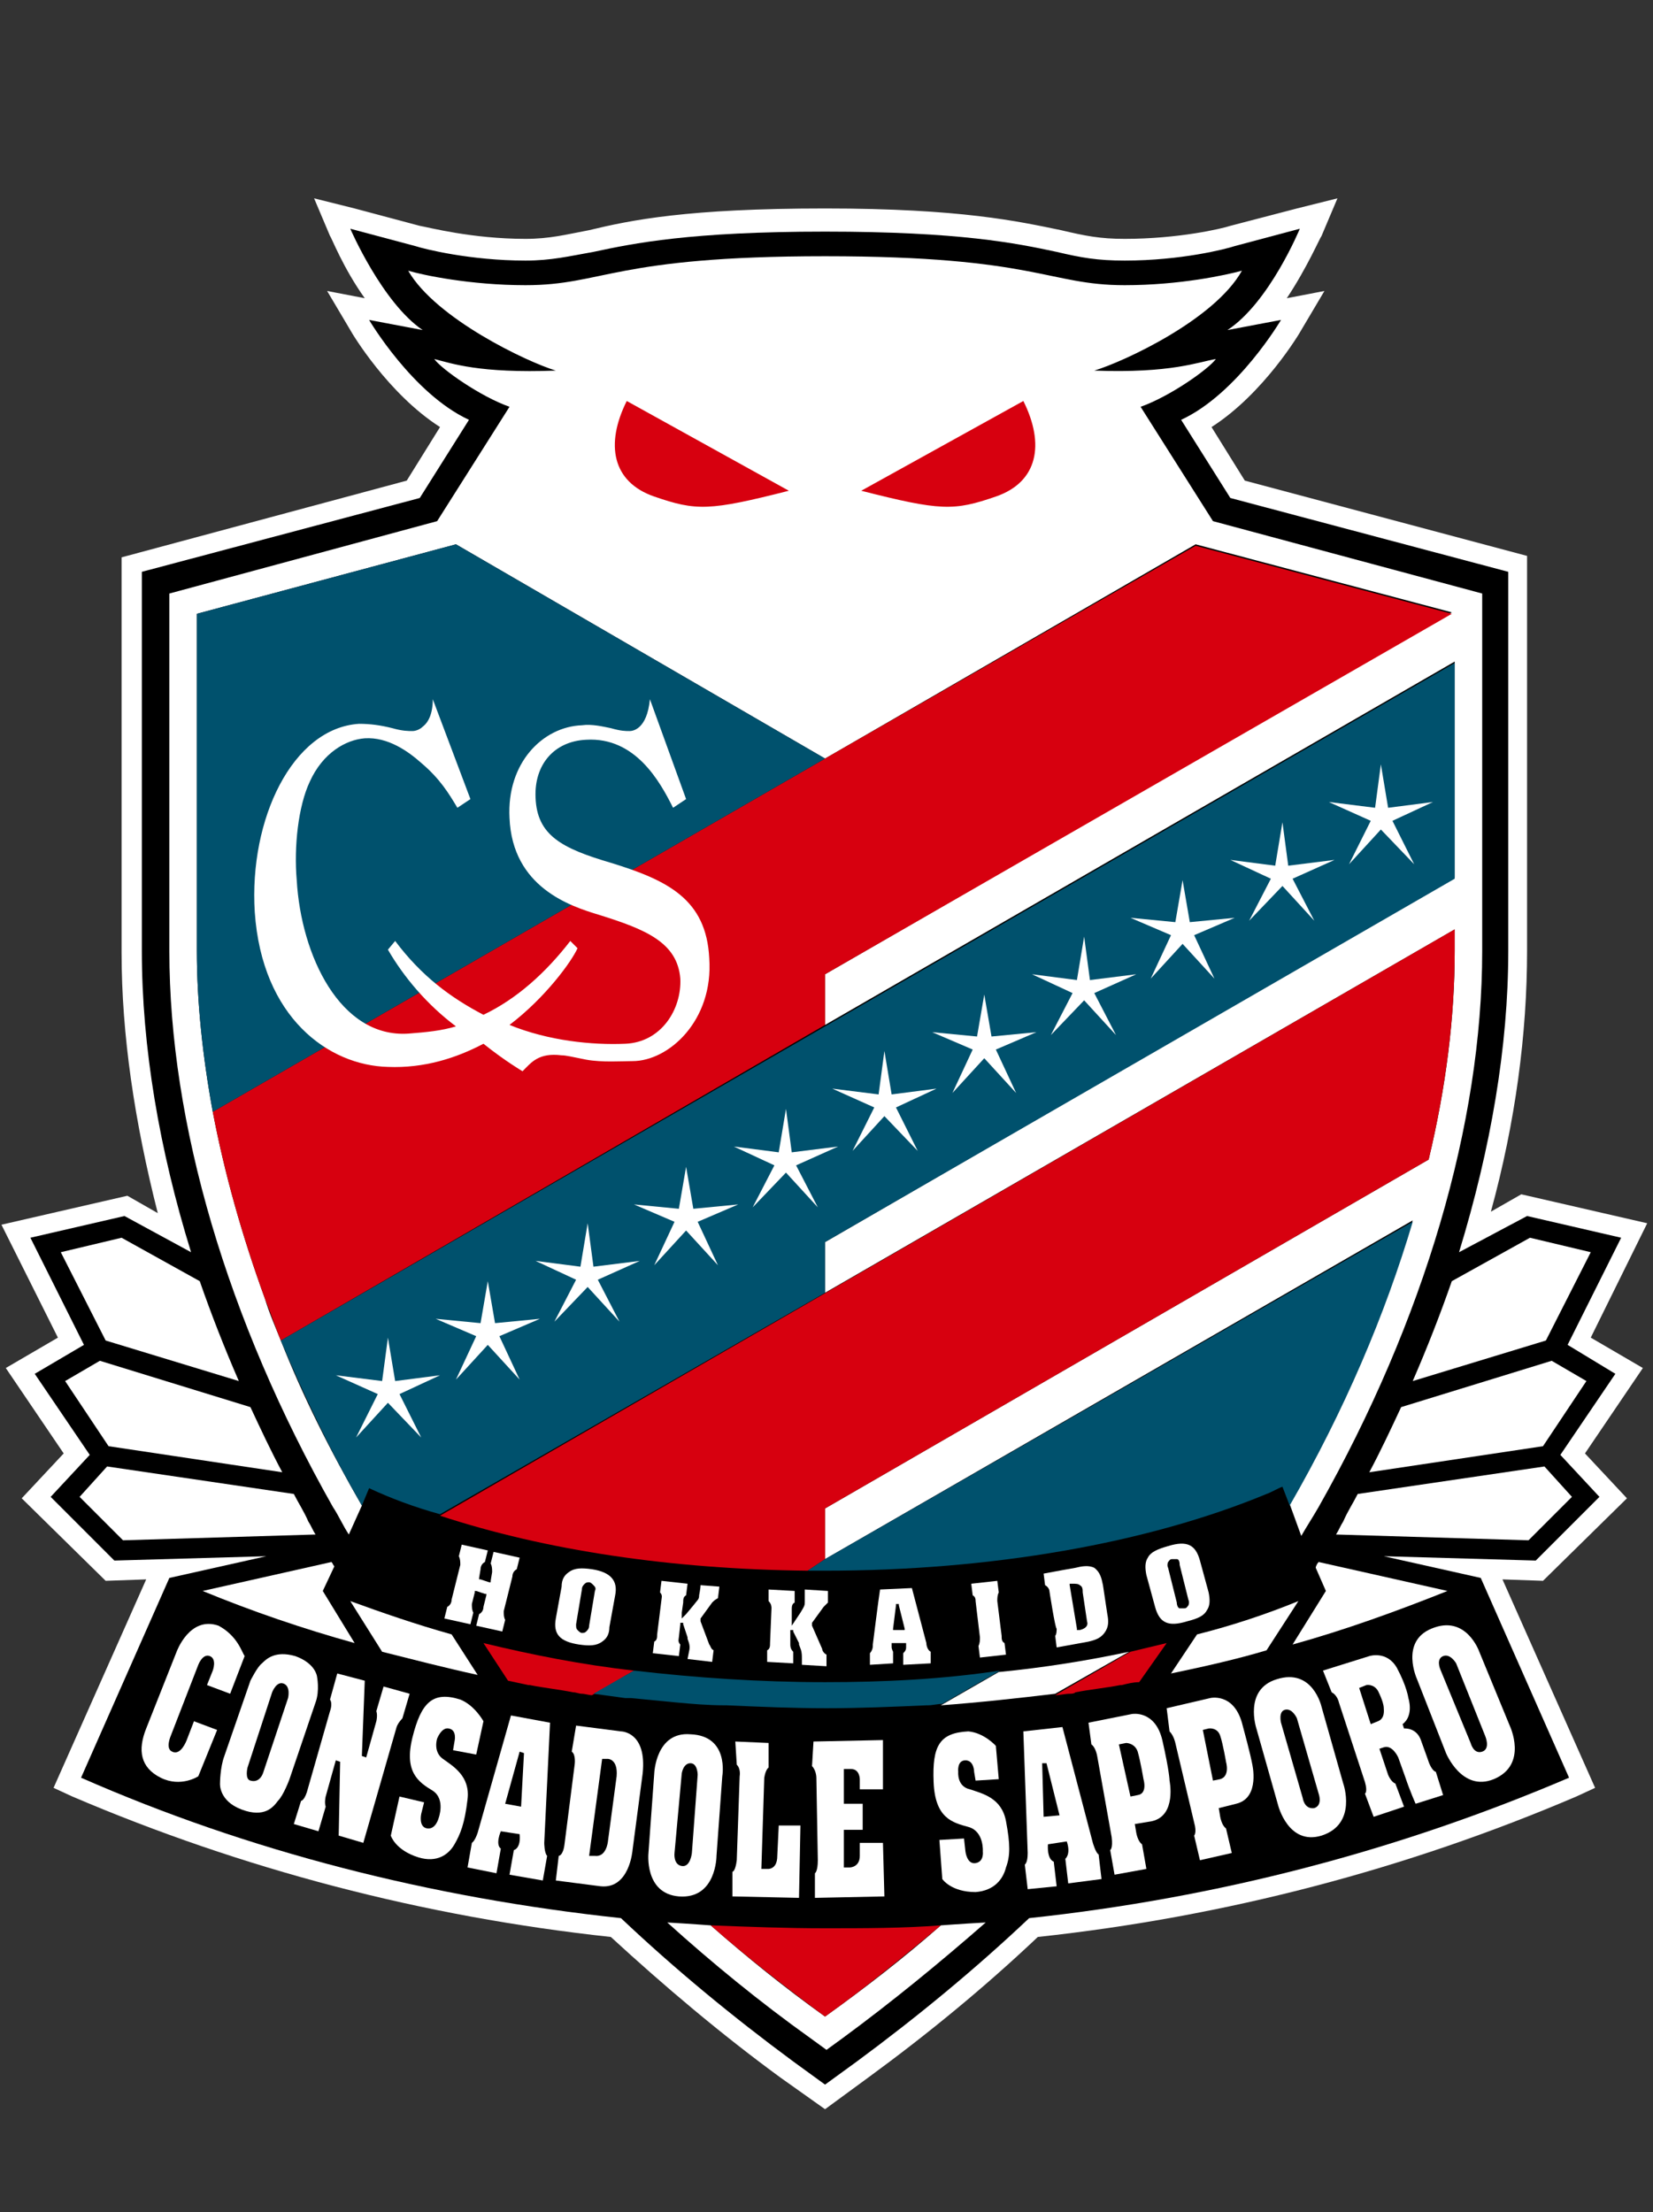 <?xml version="1.0" encoding="utf-8"?>
<!-- Generator: Adobe Illustrator 26.3.1, SVG Export Plug-In . SVG Version: 6.00 Build 0)  -->
<svg version="1.1" id="_ループ_8" xmlns="http://www.w3.org/2000/svg" xmlns:xlink="http://www.w3.org/1999/xlink" x="0px"
	 y="0px" viewBox="0 0 114.2 152.8" style="enable-background:new 0 0 114.2 152.8;" xml:space="preserve">
<rect x="0" y="0" width="114.2" height="152.8" fill="#333333" stroke="none"/>
<style type="text/css">
	.st0{fill:#FFFFFF;}
	.st1{fill:#D7000F;}
	.st2{fill:#00516D;}
</style>
<g>
	<path class="st0" d="M57,145.7l3-2.2c4.1-3,8-6.2,11.7-9.7c13-1.4,25.5-4.7,37.2-9.7l1.3-0.6l-6.4-14.4l2.8,0.1l5.8-5.7l-2.9-3.1
		l4-5.9l-3.6-2.1l3.9-7.9l-8.7-2l-2.1,1.2c1.7-6.2,2.5-12.3,2.5-18l0-27.3L86,33.2l-2.3-3.7c3.6-2.3,6.1-6.5,6.2-6.7l1.6-2.7
		l-2.6,0.5c1.4-2.1,2.3-4.2,2.4-4.3l1.1-2.6l-2.8,0.7L85,15.6c-0.6,0.2-3.6,0.9-7.3,0.9c-1.7,0-2.7-0.2-4.4-0.6
		c-2.9-0.6-6.9-1.5-16.3-1.5c-9.5,0-13.4,0.8-16.3,1.5c-1.6,0.3-2.7,0.6-4.4,0.6c-3.7,0-6.7-0.8-7.3-0.9l-4.5-1.2l-2.8-0.7l1.1,2.6
		c0.1,0.1,0.9,2.2,2.4,4.3l-2.6-0.5l1.6,2.7c0.1,0.2,2.6,4.4,6.2,6.7l-2.3,3.7L8.4,38.5l0,27.3c0,5.7,0.9,11.7,2.5,18l-2.1-1.2
		l-8.7,2L4,92.4l-3.6,2.1l4,5.9l-2.9,3.1l5.8,5.7l2.8-0.1l-6.4,14.4l1.3,0.6c11.7,5,24.2,8.3,37.2,9.7c3.7,3.4,7.6,6.7,11.7,9.7
		L57,145.7z"/>
	<g>
		<path d="M111.6,94.9l-3.8,5.6l2.7,2.9l-4.4,4.4l-10.5-0.3l6.7,1.5l6.1,13.8c-11.7,5-24.2,8.3-37.3,9.7c-3.7,3.5-7.7,6.8-11.9,9.9
			c0,0-2.2,1.6-2.2,1.6s-2.2-1.6-2.2-1.6c-4.2-3.1-8.2-6.4-11.9-9.9c-13.1-1.4-25.7-4.6-37.3-9.7l6.1-13.8l6.7-1.5l-10.5,0.3
			l-4.4-4.4l2.7-2.9l-3.8-5.6l3.4-2l-3.7-7.4L8.6,84l4.6,2.5C11,79.4,9.8,72.3,9.8,65.7l0-26.2L29,34.4l3.4-5.4
			c-3.9-1.8-6.9-6.9-6.9-6.9l3.7,0.7c-2.8-1.9-5-7-5-7l4.5,1.2c0.6,0.2,3.8,1,7.6,1c1.8,0,3-0.3,4.7-0.6c2.8-0.6,6.7-1.4,16-1.4
			c9.3,0,13.2,0.8,16,1.4c1.7,0.4,2.8,0.6,4.7,0.6c3.9,0,7-0.8,7.6-1l4.5-1.2c0,0-2.1,5.1-5,7l3.7-0.7c0,0-3,5.1-6.9,6.9l3.4,5.4
			l19.2,5.1l0,26.2c0,6.6-1.2,13.6-3.4,20.8l4.7-2.5l6.5,1.5l-3.7,7.4L111.6,94.9z"/>
		<g>
			<g>
				<path class="st0" d="M34.1,107.2l-0.2,0.8c0.1,0.2,0.1,0.4,0.1,0.6l0,0l-0.1,0.6l0,0.1l-0.1,0l-0.6-0.2l-0.1,0l0-0.1l0.1-0.6
					l0,0c0-0.2,0.1-0.4,0.3-0.5l0.2-0.8l-1.8-0.4l-0.2,0.8c0.1,0.2,0.1,0.4,0.1,0.6l0,0c0,0-0.6,2.4-0.6,2.4l0,0
					c0,0.2-0.1,0.4-0.3,0.5l-0.2,0.8l1.8,0.4l0.2-0.8c-0.1-0.2-0.1-0.4-0.1-0.6l0,0l0.2-0.8l0-0.1l0.1,0l0.6,0.2l0.1,0l0,0.1
					l-0.2,0.8l0,0c0,0.2-0.1,0.4-0.3,0.5l-0.2,0.8l1.8,0.4l0.2-0.8c-0.1-0.2-0.1-0.4-0.1-0.6l0,0l0.6-2.4l0,0c0-0.2,0.1-0.4,0.3-0.5
					l0.2-0.8L34.1,107.2z"/>
				<path class="st0" d="M40.9,108.4c-0.7-0.1-1.2-0.1-1.6,0.2c-0.3,0.2-0.5,0.5-0.5,1l-0.4,2.2c-0.2,1.1,0.3,1.6,1.6,1.8
					c0.7,0.1,1.2,0.1,1.6-0.2c0.3-0.2,0.5-0.5,0.5-1l0.4-2.2C42.7,109.2,42.2,108.6,40.9,108.4z M41.1,109.9c0,0-0.4,2.4-0.4,2.4
					c0,0.2-0.1,0.3-0.2,0.4c-0.1,0.1-0.2,0.1-0.3,0.1c-0.1,0-0.2-0.1-0.3-0.2c-0.1-0.1-0.1-0.2-0.1-0.4c0,0,0.4-2.4,0.4-2.4
					c0-0.2,0.1-0.3,0.2-0.4c0.1-0.1,0.2-0.1,0.3-0.1c0.1,0,0.2,0.1,0.3,0.2C41.1,109.6,41.2,109.7,41.1,109.9z"/>
				<path class="st0" d="M48.4,109.5c0,0.2-0.1,0.7-0.1,0.7c0,0.3-0.1,0.3-0.4,0.7l-0.5,0.6l-0.3,0.3l0-0.4c0,0,0.1-0.7,0.1-0.7l0,0
					c0-0.2,0-0.4,0.2-0.5l0.1-0.8l-1.8-0.2l-0.1,0.8c0.2,0.2,0.1,0.4,0.1,0.5l0,0l-0.3,2.4l0,0c0,0.2,0,0.4-0.2,0.5l-0.1,0.8
					l1.8,0.2l0.1-0.8c-0.2-0.2-0.1-0.4-0.1-0.5l0,0l0.1-0.9l0-0.1l0.1,0l0,0l0.1,0l0,0.1c0,0,0.3,0.9,0.3,0.9l0,0.1
					c0.1,0.3,0.2,0.5,0.1,0.9l-0.1,0.5l1.7,0.2l0.1-0.8c-0.2-0.1-0.2-0.3-0.3-0.4c0,0,0,0,0,0l-0.6-1.6l0-0.1l0-0.1
					c0,0,0.8-1.1,0.8-1.1c0.1-0.1,0.2-0.2,0.4-0.3l0.1-0.8L48.4,109.5z"/>
				<path class="st0" d="M55.6,110.6c0,0.3,0,0.3-0.3,0.8l-0.4,0.6l-0.2,0.3l0-0.4c0,0,0-0.7,0-0.7l0,0c0-0.2,0-0.4,0.2-0.5l0-0.8
					l-1.8-0.1l0,0.8c0.2,0.2,0.2,0.4,0.2,0.5l0,0c0,0-0.1,2.4-0.1,2.4l0,0c0,0.2,0,0.4-0.2,0.5l0,0.8l1.8,0.1l0-0.8
					c-0.2-0.2-0.2-0.4-0.2-0.5l0,0l0-0.9l0-0.1l0.1,0l0,0l0.1,0l0,0.1c0,0,0.4,0.8,0.4,0.8l0,0.1c0.1,0.3,0.2,0.4,0.2,0.9l0,0.5
					l1.7,0.1l0-0.8c-0.2-0.1-0.3-0.3-0.3-0.4c0,0,0,0,0,0l-0.7-1.6l0-0.1l0-0.1c0,0,0.8-1.1,0.8-1.1c0.1-0.1,0.2-0.2,0.3-0.3l0-0.8
					l-1.6-0.1C55.6,110,55.6,110.6,55.6,110.6z"/>
				<path class="st0" d="M61.6,113.8c0-0.1,0-0.1,0-0.2l0-0.1l0.1,0l0.8,0c0,0,0.1,0,0.1,0l0,0.1c0,0.1,0,0.1,0,0.2
					c0,0.2-0.1,0.3-0.2,0.4l0,0.8l1.9-0.1l0-0.8c-0.2-0.1-0.3-0.4-0.3-0.6l-1-3.8l-2.2,0.1c-0.1,0.6-0.5,3.8-0.5,3.8
					c0,0,0,0.1,0,0.1c0,0.2-0.1,0.4-0.2,0.5l0,0.8l1.6-0.1l0-0.8C61.7,114.1,61.6,113.9,61.6,113.8z M61.7,112.5l0.2-1.6l0-0.1
					l0.1,0l0,0l0.1,0l0,0.1l0.4,1.6l0,0.1l-0.1,0l-0.6,0l-0.1,0L61.7,112.5z"/>
				<path class="st0" d="M67.4,110.6L67.4,110.6l0.3,2.5l0,0c0,0.2,0,0.4-0.1,0.6l0.1,0.8l1.8-0.2l-0.1-0.8
					c-0.2-0.1-0.2-0.3-0.2-0.5l0,0l-0.3-2.4l0,0c0-0.2,0-0.4,0.1-0.6l-0.1-0.8l-1.8,0.2l0.1,0.8C67.4,110.3,67.4,110.5,67.4,110.6z"
					/>
				<path class="st0" d="M76.3,112.8c0.3-0.4,0.3-0.8,0.2-1.3l-0.3-2c-0.1-0.5-0.2-0.9-0.6-1.2c-0.4-0.2-0.9-0.1-1.3,0
					c0,0-1.7,0.3-2.2,0.4l0.1,0.8c0.2,0.1,0.3,0.3,0.3,0.4c0,0,0.4,2.6,0.5,2.6c0,0.1,0,0.4-0.1,0.5l0.1,0.8l2.2-0.4
					C75.6,113.3,76,113.2,76.3,112.8z M74.6,112.6l-0.1,0l-0.1,0l0-0.1l-0.5-3l0-0.1l0.1,0l0.1,0c0.2,0,0.4,0,0.5,0.1
					c0.2,0.1,0.2,0.3,0.2,0.5l0.3,2C75.2,112.3,75,112.5,74.6,112.6z"/>
				<path class="st0" d="M83.4,111.2c0.2-0.3,0.2-0.7,0.1-1.2l-0.6-2.2c-0.3-1.1-0.9-1.4-2.2-1c-0.7,0.2-1.2,0.4-1.4,0.8
					c-0.2,0.3-0.2,0.7-0.1,1.2l0.6,2.2c0.3,1.1,0.9,1.4,2.2,1C82.8,111.8,83.2,111.6,83.4,111.2z M82.1,110.9
					c-0.1,0.1-0.1,0.2-0.3,0.2c-0.1,0-0.2,0-0.3,0c-0.1,0-0.2-0.2-0.2-0.4c0,0-0.6-2.4-0.6-2.4c-0.1-0.2,0-0.4,0-0.4
					c0.1-0.1,0.1-0.2,0.3-0.2c0.1,0,0.2,0,0.3,0c0.1,0,0.2,0.1,0.2,0.4c0,0,0.6,2.4,0.6,2.4C82.2,110.7,82.1,110.9,82.1,110.9z"/>
			</g>
			<g>
				<path class="st0" d="M16.9,114.4l-1,2.6l-1.6-0.6l0.4-1c0,0,0.3-0.8-0.2-1c-0.5-0.2-0.8,0.6-0.8,0.6l-1.9,4.9
					c0,0-0.4,0.9,0.1,1.1c0.6,0.3,1-0.8,1-0.8l0.5-1.3l1.6,0.6l-1.3,3.2c0,0-1.2,0.8-2.6,0.1c-1.4-0.7-1.6-1.9-1-3.4l2.1-5.3
					c0,0,0.9-2.5,2.9-1.8C16.4,113,16.7,114.1,16.9,114.4z"/>
				<path class="st0" d="M17.3,116.1c0,0,0.5-1,0.8-1.2c0.3-0.3,0.9-0.9,2.3-0.5c1.4,0.5,1.5,1.4,1.5,1.4s0.2,1-0.1,1.8l-1.8,5.3
					c0,0-0.4,1.1-0.8,1.5c-0.3,0.4-0.9,1.2-2.5,0.6c-1.6-0.6-1.5-1.8-1.5-1.8s0-1.1,0.3-1.9L17.3,116.1z M17.1,122.1
					c0,0-0.2,0.8,0.2,0.9c0.7,0.2,0.9-0.6,0.9-0.6l1.7-5.1c0,0,0.2-0.8-0.3-1c-0.5-0.2-0.8,0.6-0.8,0.6L17.1,122.1z"/>
				<path class="st0" d="M23.3,115.6l1.9,0.5l-0.2,5.2l0.3,0.1l0.7-2.5c0,0,0.1-0.4,0-0.7l0.5-1.7l1.8,0.5l-0.5,1.7
					c0,0-0.3,0.3-0.4,0.6l-2.3,8l-1.7-0.5l0.1-5.1l-0.3-0.1l-0.7,2.5c0,0-0.1,0.4,0,0.7l-0.5,1.7l-1.7-0.5l0.5-1.6
					c0,0,0.2,0,0.4-0.6l1.6-5.6c0,0,0.2-0.5,0-0.8L23.3,115.6z"/>
				<path class="st0" d="M33.4,118.9l-0.5,2.3l-1.6-0.3l0.1-0.6c0,0,0.2-0.8-0.4-0.9c-0.5-0.1-0.8,0.7-0.8,0.7s-0.3,0.9,0.4,1.4
					c0.7,0.5,1.9,1.2,1.7,2.8c-0.2,1.7-0.5,2.4-0.9,3.1c-0.4,0.7-1.2,1.3-2.5,0.9c-1.6-0.5-1.9-1.5-1.9-1.5l0.6-2.7l1.7,0.4
					l-0.2,0.8c0,0-0.2,0.9,0.4,1c0.6,0.1,0.8-0.7,0.8-0.7s0.5-1.3-0.4-1.9c-1-0.6-2-1.3-1.4-3.7c0.6-2.4,1.4-3.2,3.3-2.6
					C32.8,117.8,33.4,118.9,33.4,118.9z"/>
				<path class="st0" d="M68.8,120.6l0.2,2.3l-1.6,0.1l-0.1-0.6c0,0,0-0.8-0.6-0.8c-0.6,0-0.5,0.8-0.5,0.8s-0.1,1,0.8,1.2
					c0.9,0.3,2.2,0.6,2.5,2.2c0.3,1.6,0.3,2.4,0,3.2c-0.2,0.8-0.8,1.6-2.1,1.7c-1.7,0-2.3-0.9-2.3-0.9l-0.2-2.7l1.7-0.1l0.1,0.9
					c0,0,0.1,0.9,0.7,0.8c0.6-0.1,0.5-0.8,0.5-0.8s0.1-1.4-1-1.7c-1.1-0.3-2.3-0.6-2.4-3.1c-0.1-2.5,0.4-3.4,2.4-3.5
					C68,119.7,68.8,120.6,68.8,120.6z"/>
				<path class="st0" d="M35.3,118.5L38,119l-0.4,8.3c0,0,0,0.7,0.2,0.9l-0.3,1.7l-2.3-0.4l0.3-1.7c0,0,0.5-0.1,0.4-1.1l-1.3-0.2
					c0,0-0.4,0.9,0,1.2l-0.3,1.7l-2-0.4l0.3-1.7c0,0,0.2-0.1,0.4-0.7L35.3,118.5z M34.9,124.6l1.1,0.2l0.2-3.7l-0.3-0.1L34.9,124.6z
					"/>
				<path class="st0" d="M70.7,119.6l2.7-0.3l2.1,8c0,0,0.2,0.7,0.4,0.8l0.2,1.7l-2.3,0.3l-0.2-1.7c0,0,0.4-0.3,0.1-1.2l-1.3,0.2
					c0,0-0.1,1,0.4,1.2l0.2,1.7l-2,0.2l-0.2-1.7c0,0,0.2-0.1,0.2-0.8L70.7,119.6z M72.1,125.5l1.1-0.1l-0.9-3.6l-0.3,0L72.1,125.5z"
					/>
				<path class="st0" d="M39.8,119.2l3.1,0.4c0,0,1.8,0,1.5,2.9l-0.7,5.3c0,0-0.2,2.7-2.2,2.5l-3.1-0.4l0.2-1.7c0,0,0.3,0,0.4-0.8
					l0.7-5.5c0,0,0.1-0.7-0.2-0.9L39.8,119.2z M40.7,128.2l0.4,0c0.8,0.1,0.9-1,0.9-1l0.6-4.5c0.1-1.2-0.6-1.2-0.6-1.2l-0.4,0
					L40.7,128.2z"/>
				<path class="st0" d="M45.2,122.5c0,0,0.1-2.9,2.5-2.7c2.7,0.1,2.2,2.9,2.2,2.9l-0.4,5.5c0,0,0,3-2.6,2.8c-2.4-0.2-2.1-3-2.1-3
					L45.2,122.5z M46.6,128c0,0-0.1,0.8,0.5,0.9c0.6,0.1,0.7-0.9,0.7-0.9l0.4-5.4c0,0,0-0.8-0.5-0.8c-0.5,0-0.6,0.7-0.6,0.7
					L46.6,128z"/>
				<path class="st0" d="M86.8,119.4c0,0-0.9-2.7,1.4-3.4c2.5-0.8,3.1,1.9,3.1,1.9l1.5,5.3c0,0,1,2.8-1.5,3.6c-2.3,0.7-3-2.1-3-2.1
					L86.8,119.4z M90,124.2c0,0,0.1,0.8,0.8,0.7c0.6-0.2,0.3-1,0.3-1l-1.5-5.2c0,0-0.3-0.7-0.8-0.6c-0.5,0.1-0.3,0.9-0.3,0.9
					L90,124.2z"/>
				<path class="st0" d="M97.9,116c0,0-1.2-2.6,1-3.5c2.4-1,3.3,1.6,3.3,1.6l2.1,5.1c0,0,1.3,2.7-1.1,3.7c-2.2,0.9-3.3-1.8-3.3-1.8
					L97.9,116z M101.6,120.4c0,0,0.2,0.8,0.8,0.6c0.6-0.2,0.2-1.1,0.2-1.1l-2-5c0,0-0.4-0.7-0.9-0.5c-0.5,0.2-0.2,0.9-0.2,0.9
					L101.6,120.4z"/>
				<path class="st0" d="M50.8,120.3l2.3,0.1l0,1.7c0,0-0.2,0.1-0.3,0.7l-0.2,6.3l0.4,0c0,0,0.7,0.1,0.7-0.9l0.1-2.1l1.5,0l-0.1,5
					l-4.6-0.1l0-1.7c0,0,0.2,0,0.3-0.8l0.2-5.8c0,0,0.1-0.5-0.2-0.8L50.8,120.3z"/>
				<path class="st0" d="M56.2,120.3l4.8-0.1l0,3.4l-1.6,0l0-0.7c0,0,0-0.7-0.6-0.7h-0.5l0,2.4l1.3,0l0,1.8l-1.3,0l0,2.6h0.4
					c0,0,0.7,0,0.7-0.8l0-0.9l1.6,0l0.1,3.7l-4.8,0.1l0-1.7c0,0,0.2-0.1,0.2-0.9l-0.1-5.7c0,0,0-0.5-0.3-0.8L56.2,120.3z"/>
				<path class="st0" d="M75.2,119l3-0.6c0,0,1.6-0.3,2.1,1.8c0.5,2.2,0.5,2.8,0.5,2.8s0.5,2.4-1.2,2.8l-1.2,0.2l0.1,0.6
					c0,0,0.1,0.6,0.4,0.8l0.3,1.7l-2.2,0.4l-0.3-1.7c0,0,0.2-0.1,0.1-0.9l-1-5.6c0,0-0.1-0.6-0.4-0.8L75.2,119z M78.1,124.1l0.5-0.1
					c0.7-0.1,0.4-1.1,0.4-1.1s-0.2-1.2-0.4-1.9c-0.2-0.6-0.8-0.6-0.8-0.6l-0.5,0.1L78.1,124.1z"/>
				<path class="st0" d="M80.6,118l3-0.7c0,0,1.6-0.4,2.2,1.7c0.6,2.2,0.7,2.8,0.7,2.8s0.6,2.4-1.1,2.8l-1.2,0.3l0.1,0.6
					c0,0,0.1,0.6,0.4,0.8l0.4,1.7l-2.2,0.5l-0.4-1.7c0,0,0.2-0.2,0-0.9l-1.3-5.5c0,0-0.1-0.5-0.4-0.8L80.6,118z M83.8,123l0.5-0.1
					c0.7-0.2,0.4-1.2,0.4-1.2s-0.2-1.2-0.4-1.8c-0.2-0.6-0.8-0.5-0.8-0.5l-0.4,0.1L83.8,123z"/>
				<path class="st0" d="M91.4,115.4l3.2-1c0,0,1.2-0.4,1.9,0.8c0.7,1.3,0.8,2.1,0.8,2.1s0.4,1.2-0.4,1.8l0.1,0.3
					c0,0,0.9-0.1,1.2,0.9c0.4,1.1,0.5,1.4,0.5,1.4s0.2,0.6,0.5,0.7l0.5,1.6l-1.9,0.6c0,0-0.4-0.9-0.7-1.8l-0.5-1.4
					c0,0-0.4-0.9-1-0.7l-0.3,0.1l0.6,1.8c0,0,0.2,0.5,0.5,0.6l0.6,1.6l-2.1,0.7l-0.6-1.6c0,0,0.2-0.1,0-0.8l-1.8-5.5
					c0,0-0.1-0.5-0.5-0.7L91.4,115.4z M94.7,119.1l0.5-0.2c0.5-0.2,0.4-0.8,0.4-0.9c0-0.2-0.1-0.6-0.4-1.2c-0.3-0.5-0.8-0.4-0.8-0.4
					l-0.5,0.2L94.7,119.1z"/>
			</g>
		</g>
		<g>
			<g>
				<g>
					<path class="st0" d="M6.9,94l-2.4,1.4l3,4.5l12,1.8c-0.8-1.5-1.5-3-2.2-4.5L6.9,94z"/>
					<path class="st0" d="M8.4,85.5l-4.2,1l3.1,6.1l9.2,2.8c-1-2.3-1.9-4.6-2.7-6.9L8.4,85.5z"/>
					<path class="st0" d="M20.3,103.2l-12.9-1.9l-1.9,2.1l3,3l13.3-0.4c-0.2-0.3-0.3-0.6-0.5-0.9C21,104.4,20.6,103.8,20.3,103.2z"
						/>
				</g>
				<g>
					<path class="st0" d="M107.2,94l2.4,1.4l-3,4.5l-12,1.8c0.8-1.5,1.5-3,2.2-4.5L107.2,94z"/>
					<path class="st0" d="M105.7,85.5l4.2,1l-3.1,6.1l-9.2,2.8c1-2.3,1.9-4.6,2.7-6.9L105.7,85.5z"/>
					<path class="st0" d="M93.8,103.2l12.9-1.9l1.9,2.1l-3,3L92.3,106c0.2-0.3,0.3-0.6,0.5-0.9C93.1,104.4,93.5,103.8,93.8,103.2z"
						/>
				</g>
			</g>
			<g>
				<path class="st0" d="M23.1,108.2c-0.1-0.1-0.1-0.2-0.2-0.3l-8.9,2c3.4,1.4,6.9,2.6,10.5,3.6l-2.2-3.6L23.1,108.2z"/>
				<path class="st0" d="M89.3,113.6c3.6-1,7.2-2.3,10.7-3.7l-8.9-2c-0.1,0.1-0.2,0.3-0.2,0.4l0.7,1.6L89.3,113.6z"/>
			</g>
			<g>
				<path class="st0" d="M31.2,112.9c-2.5-0.7-4.8-1.5-7-2.3l2.2,3.5c2,0.5,4.3,1.1,6.6,1.6L31.2,112.9z"/>
				<path class="st0" d="M89.7,110.6c-2.2,0.9-4.6,1.7-7,2.3l-1.8,2.7c2.4-0.5,4.6-1,6.6-1.6L89.7,110.6z"/>
			</g>
			<g>
				<path class="st0" d="M83.8,36l-5-7.9c2-0.7,4.7-2.6,5.2-3.3c-1.2,0.2-3.1,1-8.4,0.8c2-0.6,8.3-3.5,10.2-6.9
					c-1.1,0.3-4.3,1-8.1,1c-5.3,0-6.1-2-20.7-2c-14.6,0-15.3,2-20.7,2c-3.8,0-7.1-0.7-8.1-1c1.9,3.3,8.2,6.3,10.2,6.9
					c-5.3,0.2-7.2-0.5-8.4-0.8c0.5,0.7,3.2,2.6,5.2,3.3l-5,7.9l-18.5,5v24.7c0,11.9,4,25.5,11.3,38.4c0.4,0.6,0.7,1.3,1.1,1.9
					L25,104c-2.2-3.8-4.1-7.6-5.6-11.4c-0.4-1-0.8-1.9-1.1-2.9c-1.6-4.4-2.8-8.7-3.6-12.9l0,0c-0.7-3.8-1.1-7.6-1.1-11.1
					c0-9.6,0-23.3,0-23.3l17.9-4.8L57,52.4l25.6-14.8l17.7,4.7L57,67.3v3.5l43.5-25.1c0,3.6,0,9.4,0,14.9L57,85.8v3.5l43.5-25.1
					c0,0.5,0,1,0,1.5c0,4.6-0.6,9.4-1.8,14.4L57,104.2v3.5l40.6-23.4c-1.9,6.4-4.8,13.1-8.5,19.6l0.8,2.2c0.4-0.7,0.8-1.3,1.2-2
					c7.3-12.9,11.3-26.5,11.3-38.4V41L83.8,36z"/>
				<path class="st0" d="M65,133c-2.5,2.2-5.2,4.3-8,6.3c-2.8-2-5.4-4.1-7.9-6.3c0,0-1.3-0.1-3-0.2c3.1,2.8,6.4,5.5,9.9,8l1.1,0.8
					l1.1-0.8c3.4-2.5,6.7-5.2,9.9-8C66.3,132.9,65,133,65,133z"/>
				<path class="st0" d="M69,115.5C69,115.5,69,115.5,69,115.5l-4,2.3c2.7-0.2,5.4-0.5,7.9-0.8l5.1-2.9
					C75.2,114.7,72.1,115.2,69,115.5z"/>
			</g>
		</g>
		<g>
			<g>
				<g>
					<path class="st1" d="M54.5,33.9c-5.5,1.4-6.4,1.4-9.3,0.4c-2.9-1-3.4-3.6-1.9-6.6L54.5,33.9z"/>
				</g>
				<g>
					<path class="st1" d="M59.5,33.9c5.5,1.4,6.4,1.4,9.3,0.4c2.9-1,3.4-3.6,1.9-6.6L59.5,33.9z"/>
				</g>
			</g>
			<g>
				<path class="st1" d="M100.3,42.4l-17.7-4.7L57,52.4L14.7,76.8c0.8,4.2,2,8.5,3.6,12.9c0.4,1,0.7,1.9,1.1,2.9L57,70.8v-3.5
					L100.3,42.4z"/>
				<g>
					<g>
						<path class="st1" d="M65,133c-2.6,0.2-5.3,0.2-8,0.2c-2.7,0-5.3-0.1-7.9-0.2c2.5,2.2,5.2,4.3,7.9,6.3
							C59.8,137.3,62.5,135.1,65,133z"/>
					</g>
					<path class="st1" d="M80.6,113.5c-0.8,0.2-1.7,0.4-2.5,0.6l-5.2,3c0.3,0,0.7-0.1,1-0.1c0.1,0,0.3,0,0.4-0.1
						c1-0.2,2.1-0.3,3.1-0.5c0,0,0.1,0,0.1,0c0.4-0.1,0.8-0.2,1.2-0.2L80.6,113.5z"/>
				</g>
				<g>
					<path class="st1" d="M57,107.7v-3.5l41.7-24.1c1.2-5,1.8-9.9,1.8-14.4c0-0.5,0-1,0-1.5l-70.1,40.5c7.3,2.4,16,3.7,25.4,3.8
						L57,107.7z"/>
					<path class="st1" d="M43.8,115.4c-3.6-0.4-7.1-1.1-10.4-1.9l1.7,2.6c0.5,0.1,0.9,0.2,1.4,0.3c0,0,0.1,0,0.1,0
						c1,0.2,2,0.3,3,0.5c0.2,0,0.4,0.1,0.6,0.1c0.2,0,0.5,0.1,0.7,0.1L43.8,115.4z"/>
				</g>
			</g>
		</g>
		<g>
			<path class="st2" d="M31.5,37.6l-17.9,4.8c0,0,0,13.7,0,23.3c0,3.5,0.4,7.3,1.1,11.1L57,52.4L31.5,37.6z"/>
			<path class="st2" d="M57,85.8l43.5-25.1c0-5.5,0-11.4,0-14.9L19.4,92.6c1.6,3.8,3.4,7.6,5.6,11.4l0.5-1.2
				c1.5,0.7,3.1,1.3,4.9,1.8L57,89.3V85.8z"/>
			<g>
				<path class="st2" d="M55.8,108.5c0.4,0,0.8,0,1.2,0c11.5,0,22.3-1.9,30.5-5.3c0.3-0.1,0.8-0.4,1.1-0.5l0.5,1.3
					c3.8-6.6,6.6-13.2,8.5-19.6L57,107.7v0L55.8,108.5z"/>
				<path class="st2" d="M57,116.2c-4.5,0-8.9-0.3-13.2-0.8l-2.8,1.6c0.7,0.1,1.5,0.2,2.2,0.3c0.1,0,0.2,0,0.4,0
					c1,0.1,2.1,0.2,3.1,0.3c0,0,0,0,0,0c1.1,0.1,2.2,0.2,3.4,0.2c0,0,0.1,0,0.1,0c2.3,0.1,4.6,0.2,6.9,0.2c2.3,0,4.6-0.1,6.9-0.2
					c0,0,0,0,0.1,0c0.3,0,0.7-0.1,1-0.1l4-2.3C65.1,116,61.1,116.2,57,116.2z"/>
			</g>
		</g>
		<g>
			<path class="st0" d="M49,66.2c-0.2-4.1-2.9-5.4-6.8-6.6c-3.4-1-5.1-1.9-5.2-4.5c-0.1-2.3,1.3-3.9,3.5-4c3.4-0.2,5.1,2.9,6,4.7
				l0.9-0.6l-2.5-6.9c-0.2,2.1-1.2,2.2-1.4,2.2c-0.3,0-0.6,0-1.3-0.2c-0.5-0.1-1.3-0.3-2-0.2c-2.7,0.1-5.2,2.6-5,6.4
				c0.2,4.8,4.2,6.1,6.2,6.7c3.2,1,5.4,1.9,5.6,4.4c0.1,2.1-1.3,4.4-3.8,4.5c-2.3,0.1-5.3-0.2-8-1.3c2.5-1.9,4.3-4.4,4.7-5.3
				l-0.5-0.5c-1.7,2.2-3.7,4-6,5.1c-2.3-1.2-4.3-2.7-6.1-5.1l-0.5,0.6c1.1,1.9,2.7,3.8,4.7,5.3c-1,0.3-2,0.4-3.3,0.5
				c-4.7,0.3-7.4-5.4-7.7-10.6c-0.2-2.3,0.1-5.1,0.9-6.8c0.9-2,2.5-2.9,3.8-3c1.6-0.1,3,0.9,3.9,1.7c1.3,1.1,1.9,2.1,2.5,3.1
				l0.9-0.6l-2.6-6.9c0,1-0.3,1.6-0.7,1.9c-0.2,0.2-0.5,0.3-0.7,0.3c-0.3,0-0.7,0-1.4-0.2c-0.8-0.2-1.5-0.3-2.3-0.3
				c-4.6,0.3-7.6,6.6-7.2,13c0.5,7.3,5.1,10.6,9.2,10.7c2.5,0.1,4.7-0.6,6.6-1.6c1.5,1.2,2.7,1.9,2.7,1.9c0.6-0.6,1.1-1.3,2.7-1.1
				c0.3,0,0.7,0.1,1.7,0.3c1.1,0.2,2.5,0.1,3.2,0.1C46.2,73.3,49.3,70.5,49,66.2z"/>
			<g>
				<polygon class="st0" points="30.4,95 27.3,95.4 26.8,92.4 26.4,95.4 23.2,95 26.1,96.3 24.6,99.3 26.8,96.9 29.1,99.3 
					27.6,96.3 				"/>
				<polygon class="st0" points="37.3,91.1 34.2,91.4 33.7,88.5 33.2,91.4 30.1,91.1 32.9,92.3 31.5,95.3 33.7,92.9 35.9,95.3 
					34.5,92.3 				"/>
				<polygon class="st0" points="44.2,87.1 41,87.5 40.6,84.5 40.1,87.5 37,87.1 39.8,88.4 38.3,91.3 40.6,88.9 42.8,91.3 
					41.3,88.4 				"/>
				<polygon class="st0" points="51,83.2 47.9,83.5 47.4,80.6 46.9,83.5 43.8,83.2 46.6,84.4 45.2,87.4 47.4,85 49.6,87.4 
					48.2,84.4 				"/>
				<polygon class="st0" points="57.9,79.2 54.7,79.6 54.3,76.6 53.8,79.6 50.7,79.2 53.5,80.5 52,83.4 54.3,81 56.5,83.4 55,80.5 
									"/>
				<polygon class="st0" points="64.7,75.2 61.6,75.6 61.1,72.6 60.7,75.6 57.5,75.2 60.4,76.5 58.9,79.5 61.1,77.1 63.4,79.5 
					61.9,76.5 				"/>
				<polygon class="st0" points="71.6,71.3 68.5,71.6 68,68.7 67.5,71.6 64.4,71.3 67.2,72.5 65.8,75.5 68,73.1 70.2,75.5 
					68.8,72.5 				"/>
				<polygon class="st0" points="78.5,67.3 75.3,67.7 74.9,64.7 74.4,67.7 71.3,67.3 74.1,68.6 72.6,71.5 74.9,69.1 77.1,71.5 
					75.6,68.6 				"/>
				<polygon class="st0" points="85.3,63.4 82.2,63.7 81.7,60.8 81.2,63.7 78.1,63.4 80.9,64.6 79.5,67.6 81.7,65.2 83.9,67.6 
					82.5,64.6 				"/>
				<polygon class="st0" points="92.2,59.4 89,59.8 88.6,56.8 88.1,59.8 85,59.4 87.8,60.7 86.3,63.6 88.6,61.2 90.8,63.6 
					89.3,60.7 				"/>
				<polygon class="st0" points="99,55.4 95.9,55.8 95.4,52.8 95,55.8 91.8,55.4 94.7,56.7 93.2,59.7 95.4,57.3 97.7,59.7 
					96.2,56.7 				"/>
			</g>
		</g>
	</g>
</g>
</svg>

